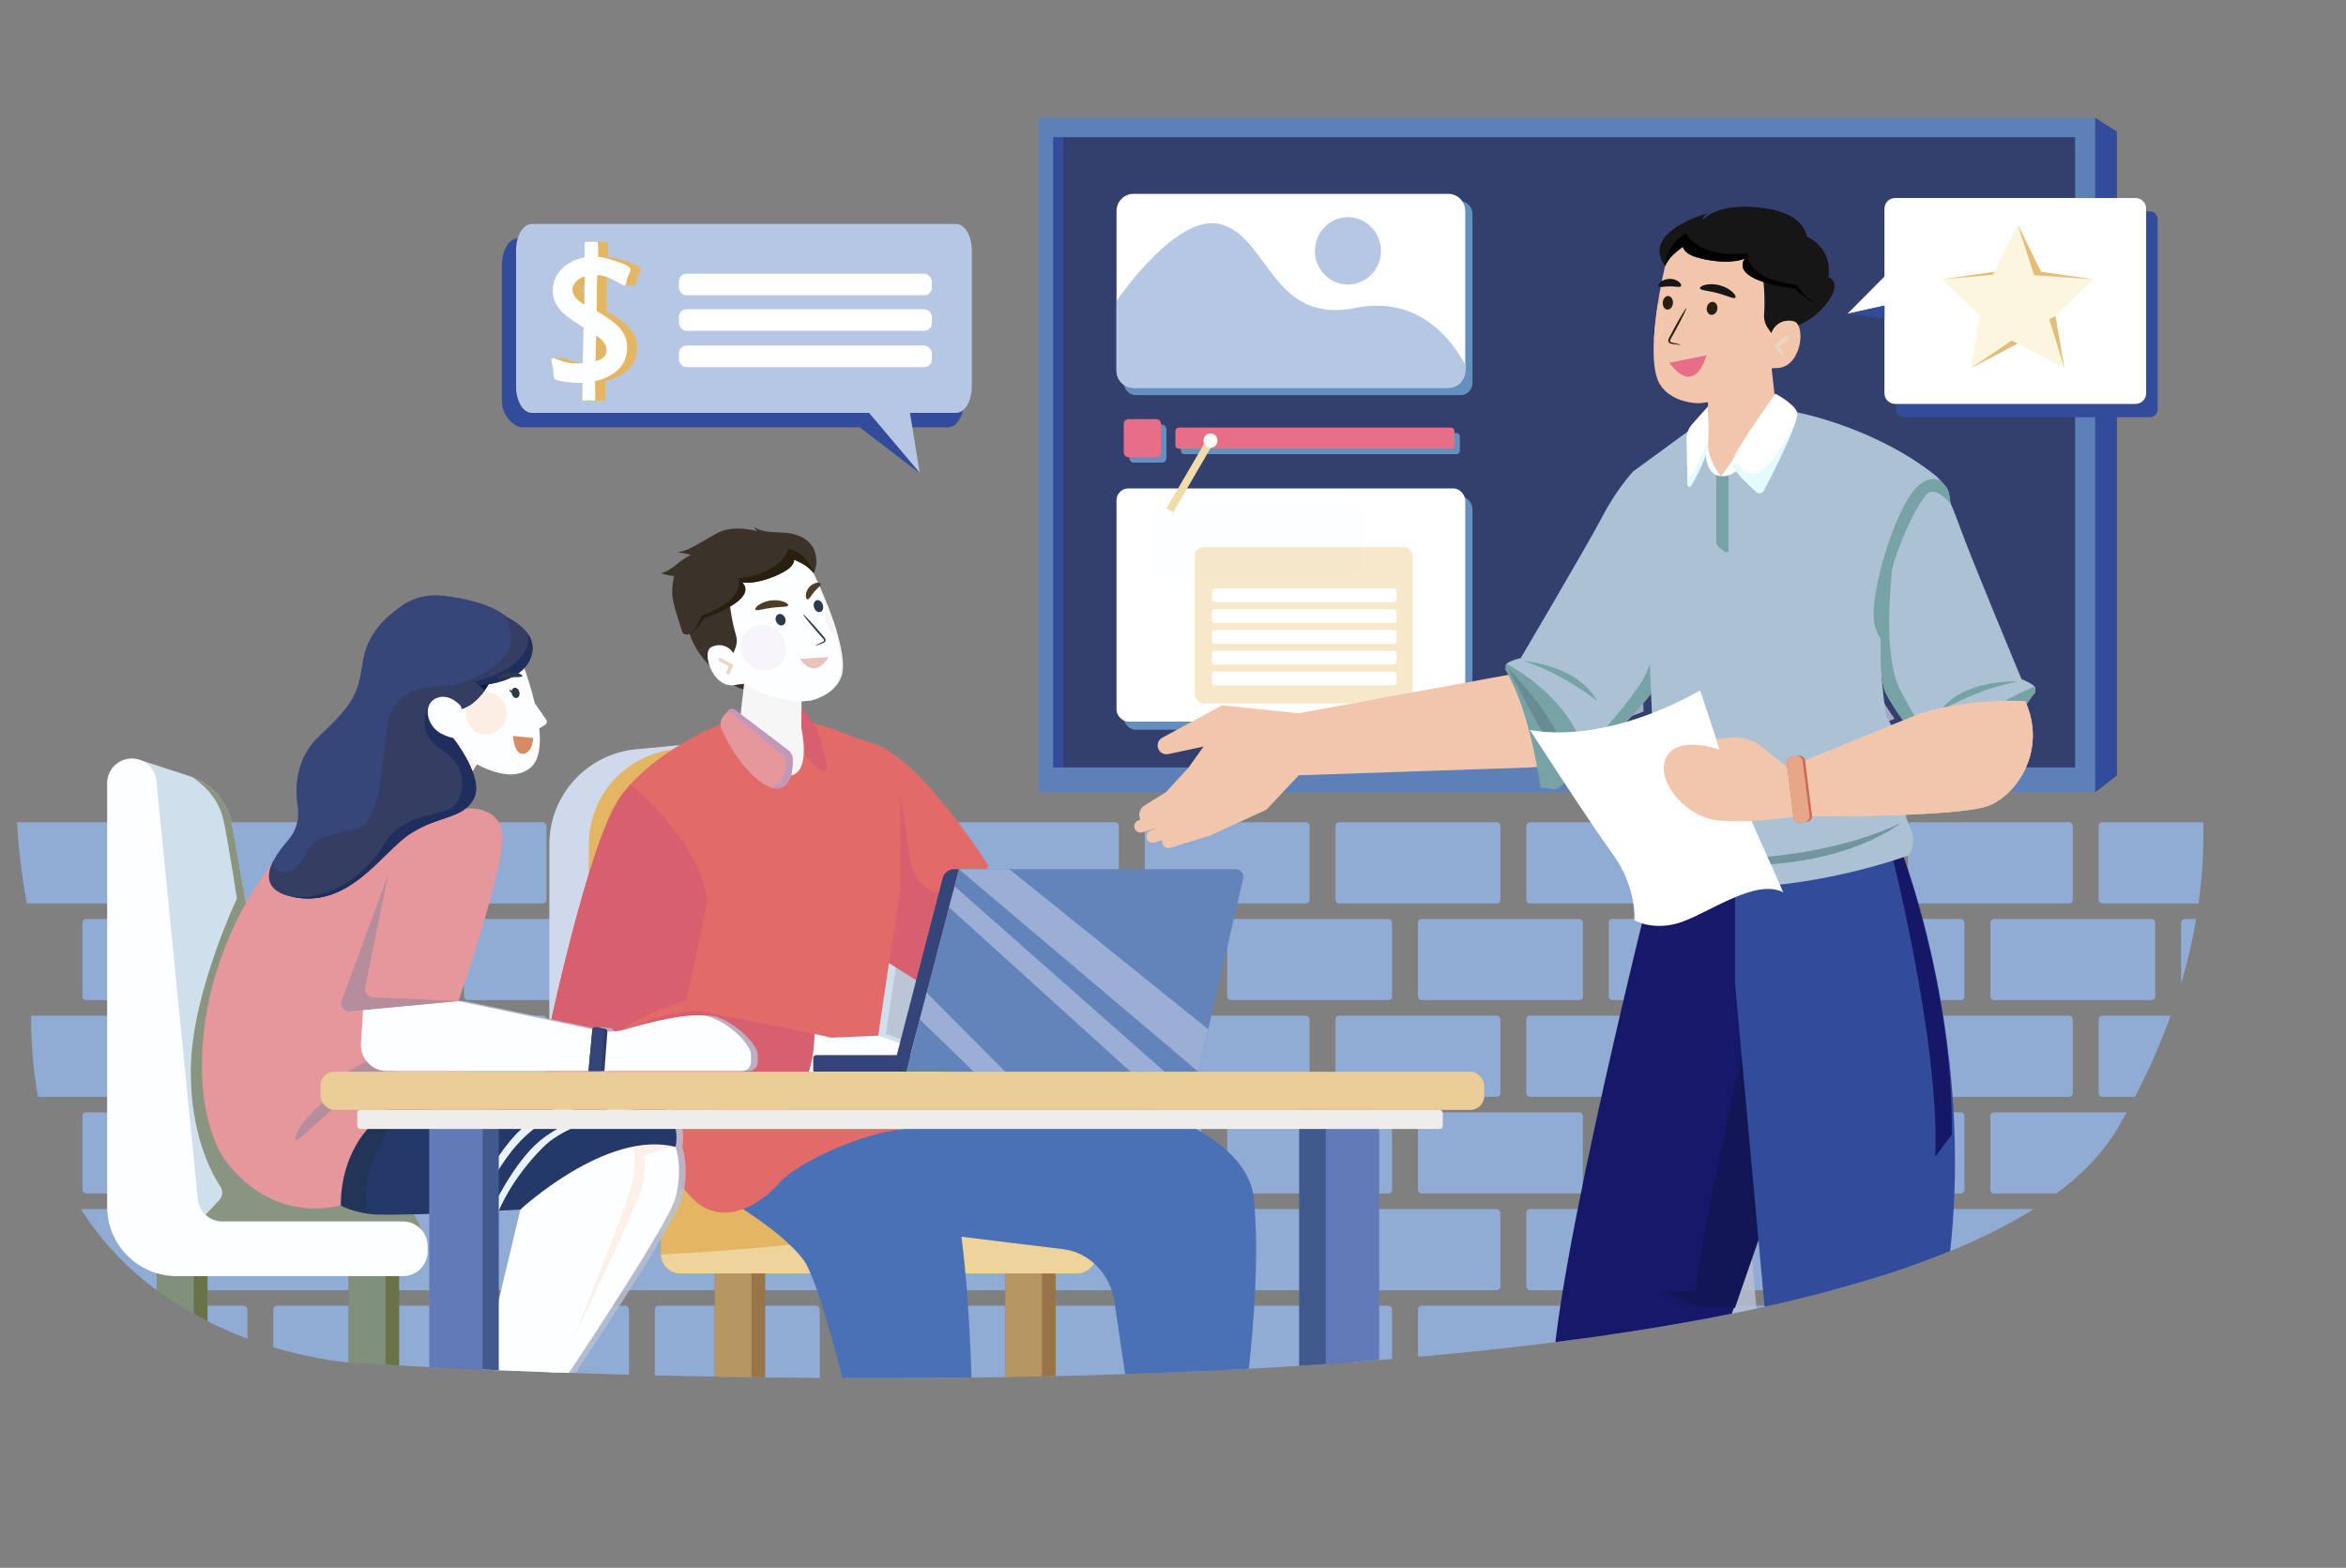 <?xml version="1.0" encoding="UTF-8"?><svg xmlns="http://www.w3.org/2000/svg" xmlns:xlink="http://www.w3.org/1999/xlink" viewBox="0 0 1991.59 1331.03"><rect x="0" y="0" width="1991.59" height="1331.03" fill="#808080" stroke="none"/><defs><style>.cls-1{opacity:.64;}.cls-1,.cls-2,.cls-3,.cls-4,.cls-5,.cls-6,.cls-7,.cls-8,.cls-9,.cls-10,.cls-11,.cls-12,.cls-13,.cls-14,.cls-15,.cls-16,.cls-17,.cls-18,.cls-19,.cls-20,.cls-21,.cls-22,.cls-23,.cls-24,.cls-25,.cls-26,.cls-27,.cls-28,.cls-29,.cls-30,.cls-31,.cls-32,.cls-33,.cls-34,.cls-35,.cls-36,.cls-37,.cls-38,.cls-39,.cls-40,.cls-41,.cls-42,.cls-43,.cls-44,.cls-45,.cls-46,.cls-47,.cls-48,.cls-49,.cls-50,.cls-51,.cls-52,.cls-53,.cls-54,.cls-55,.cls-56,.cls-57,.cls-58,.cls-59,.cls-60,.cls-61,.cls-62,.cls-63,.cls-64,.cls-65,.cls-66,.cls-67,.cls-68,.cls-69,.cls-70,.cls-71,.cls-72{stroke-width:0px;}.cls-1,.cls-73{fill:#f0dba9;}.cls-74{clip-path:url(#clippath);}.cls-2{fill:none;}.cls-73{stroke:#f0dba9;stroke-miterlimit:10;stroke-width:6.6px;}.cls-75{clip-path:url(#clippath-1);}.cls-76{isolation:isolate;}.cls-3{opacity:0;}.cls-3,.cls-53{fill:#fff;}.cls-77,.cls-72{mix-blend-mode:multiply;opacity:.83;}.cls-4{fill:#f7f5f9;}.cls-5{fill:#f2f4f7;}.cls-6{fill:#f6f6f7;}.cls-7{fill:#627bb8;}.cls-8{fill:#5e80b9;}.cls-9{fill:#77a2a6;}.cls-10{fill:#4e3d27;}.cls-11{fill:#4a71b5;}.cls-12{fill:#6383bb;}.cls-13{fill:#2d3c66;}.cls-14{fill:#2b3a4d;}.cls-15{fill:#291f11;}.cls-16{fill:#9bafd5;}.cls-17{fill:#899581;}.cls-18{fill:#3b322a;}.cls-19{fill:#343e62;}.cls-20{fill:#344579;}.cls-21{fill:#0d1b45;}.cls-22{fill:#364678;}.cls-23{fill:#42598e;}.cls-24{fill:#151767;}.cls-25{fill:#202e5d;}.cls-26{fill:#243968;}.cls-27{fill:#131655;}.cls-28{fill:#213559;}.cls-29{fill:#16196a;}.cls-30{fill:#161616;}.cls-31{fill:#d0d8eb;}.cls-32{fill:#d0dfec;}.cls-33{fill:#abc2d4;}.cls-34{fill:#e26b6a;}.cls-35{fill:#d85f6d;}.cls-36{fill:#d68b63;}.cls-37{fill:#ce6952;}.cls-38{fill:#c099b8;}.cls-39{fill:#b68d9c;}.cls-40,.cls-72{fill:#b8bfd2;}.cls-41{fill:#90acd4;}.cls-42{fill:#b69761;}.cls-43{fill:#b6c7e4;}.cls-44{fill:#324c9b;}.cls-45{fill:#33406e;}.cls-46{fill:#987448;}.cls-47{fill:#fdfdfb;}.cls-48{fill:#fdfeff;}.cls-49{fill:#6590be;}.cls-50{fill:#818f7d;}.cls-51{fill:#72959f;}.cls-52{fill:#f2c6ac;}.cls-54{fill:#eacd97;}.cls-55{fill:#e9c2b9;}.cls-56{fill:#e4b563;}.cls-57{fill:#e5979c;}.cls-58{fill:#e4bd79;}.cls-59{fill:#eed49b;}.cls-60{fill:#e4fbfe;}.cls-61{fill:#efedec;}.cls-62{fill:#ebd4c0;}.cls-63{fill:#e76e86;}.cls-64{fill:#fcf6df;}.cls-65{fill:#fbeee2;}.cls-66{fill:#fbf1ea;}.cls-67{fill:#e7a688;}.cls-68{fill:#e9f3fe;}.cls-69{fill:#6a7348;}.cls-70{fill:#698b93;}.cls-71{fill:#020202;}</style><clipPath id="clippath"><path class="cls-2" d="M1789.64,460.56C1778.3,136.63,1473.81-22.09,1140.17,5.44c-333.64,27.53-482.65,207.31-853.55,315.83C-84.27,429.79,30.72,800.68,30.72,800.68c-44.49,339.09,268.86,356.32,268.86,356.32,0,0,1329.72,89.08,1498.16-199.21,168.44-288.29-8.1-497.23-8.1-497.23Z"/></clipPath><clipPath id="clippath-1"><path class="cls-2" d="M1948.36,371.99C1937.03,48.06,1473.81-22.09,1140.17,5.44c-333.64,27.53-482.65,207.31-853.55,315.83C-84.27,429.79,30.72,800.68,30.72,800.68c-44.49,339.09,268.86,356.32,268.86,356.32,0,0,1329.72,89.08,1498.16-199.21,168.44-288.29,150.63-585.8,150.63-585.8Z"/></clipPath></defs><g class="cls-76"><g id="SCR"><g class="cls-74"><rect class="cls-41" x="0" y="698.09" width="140" height="68.9" rx="3.1" ry="3.1"/><rect class="cls-41" x="161.96" y="698.09" width="140" height="68.9" rx="3.1" ry="3.1"/><rect class="cls-41" x="323.93" y="698.09" width="140" height="68.9" rx="3.1" ry="3.1"/><rect class="cls-41" x="485.89" y="698.09" width="140" height="68.9" rx="3.1" ry="3.1"/><rect class="cls-41" x="647.85" y="698.09" width="140" height="68.9" rx="3.1" ry="3.1"/><rect class="cls-41" x="809.82" y="698.09" width="140" height="68.9" rx="3.1" ry="3.1"/><rect class="cls-41" x="971.78" y="698.09" width="140" height="68.9" rx="3.1" ry="3.1"/><rect class="cls-41" x="1133.74" y="698.09" width="140" height="68.9" rx="3.1" ry="3.1"/><rect class="cls-41" x="1295.71" y="698.09" width="140" height="68.9" rx="3.1" ry="3.1"/><rect class="cls-41" x="1457.67" y="698.09" width="140" height="68.9" rx="3.1" ry="3.1"/><rect class="cls-41" x="1619.63" y="698.09" width="140" height="68.9" rx="3.1" ry="3.1"/><rect class="cls-41" x="1781.59" y="698.09" width="140" height="68.9" rx="3.1" ry="3.1"/><rect class="cls-41" x="0" y="862.26" width="140" height="68.9" rx="3.1" ry="3.1"/><rect class="cls-41" x="161.96" y="862.26" width="140" height="68.9" rx="3.1" ry="3.1"/><rect class="cls-41" x="323.93" y="862.26" width="140" height="68.9" rx="3.1" ry="3.1"/><rect class="cls-41" x="485.89" y="862.26" width="140" height="68.9" rx="3.1" ry="3.1"/><rect class="cls-41" x="647.85" y="862.26" width="140" height="68.9" rx="3.1" ry="3.1"/><rect class="cls-41" x="809.82" y="862.26" width="140" height="68.9" rx="3.1" ry="3.1"/><rect class="cls-41" x="971.78" y="862.26" width="140" height="68.9" rx="3.1" ry="3.1"/><rect class="cls-41" x="1133.74" y="862.26" width="140" height="68.9" rx="3.1" ry="3.1"/><rect class="cls-41" x="1295.71" y="862.26" width="140" height="68.9" rx="3.1" ry="3.1"/><rect class="cls-41" x="1457.67" y="862.26" width="140" height="68.9" rx="3.1" ry="3.1"/><rect class="cls-41" x="1619.63" y="862.26" width="140" height="68.9" rx="3.1" ry="3.1"/><rect class="cls-41" x="1781.59" y="862.26" width="140" height="68.9" rx="3.1" ry="3.1"/><rect class="cls-41" x="0" y="1026.43" width="140" height="68.9" rx="3.1" ry="3.1"/><rect class="cls-41" x="161.96" y="1026.43" width="140" height="68.9" rx="3.1" ry="3.1"/><rect class="cls-41" x="323.93" y="1026.43" width="140" height="68.9" rx="3.1" ry="3.1"/><rect class="cls-41" x="485.89" y="1026.43" width="140" height="68.9" rx="3.1" ry="3.1"/><rect class="cls-41" x="647.85" y="1026.43" width="140" height="68.9" rx="3.1" ry="3.1"/><rect class="cls-41" x="809.82" y="1026.43" width="140" height="68.9" rx="3.1" ry="3.1"/><rect class="cls-41" x="971.78" y="1026.43" width="140" height="68.9" rx="3.1" ry="3.1"/><rect class="cls-41" x="1133.74" y="1026.43" width="140" height="68.9" rx="3.1" ry="3.1"/><rect class="cls-41" x="1295.71" y="1026.43" width="140" height="68.9" rx="3.1" ry="3.1"/><rect class="cls-41" x="1457.67" y="1026.43" width="140" height="68.9" rx="3.1" ry="3.1"/><rect class="cls-41" x="1619.63" y="1026.43" width="140" height="68.9" rx="3.1" ry="3.1"/><rect class="cls-41" x="1781.59" y="1026.43" width="140" height="68.9" rx="3.1" ry="3.1"/><rect class="cls-41" x="0" y="1190.59" width="140" height="68.9" rx="3.1" ry="3.1"/><rect class="cls-41" x="161.96" y="1190.59" width="140" height="68.9" rx="3.1" ry="3.1"/><rect class="cls-41" x="323.93" y="1190.59" width="140" height="68.9" rx="3.1" ry="3.1"/><rect class="cls-41" x="485.89" y="1190.59" width="140" height="68.9" rx="3.1" ry="3.1"/><rect class="cls-41" x="647.85" y="1190.59" width="140" height="68.9" rx="3.1" ry="3.1"/><rect class="cls-41" x="809.82" y="1190.59" width="140" height="68.9" rx="3.1" ry="3.1"/><rect class="cls-41" x="971.78" y="1190.59" width="140" height="68.9" rx="3.1" ry="3.1"/><rect class="cls-41" x="1133.74" y="1190.59" width="140" height="68.9" rx="3.1" ry="3.1"/><rect class="cls-41" x="1295.71" y="1190.59" width="140" height="68.9" rx="3.1" ry="3.1"/><rect class="cls-41" x="1457.67" y="1190.59" width="140" height="68.9" rx="3.1" ry="3.1"/><rect class="cls-41" x="1619.63" y="1190.59" width="140" height="68.9" rx="3.1" ry="3.1"/><rect class="cls-41" x="1781.59" y="1190.59" width="140" height="68.9" rx="3.1" ry="3.1"/><rect class="cls-41" x="70" y="780.18" width="140" height="68.9" rx="3.1" ry="3.1"/><rect class="cls-41" x="231.96" y="780.18" width="140" height="68.9" rx="3.1" ry="3.1"/><rect class="cls-41" x="393.92" y="780.18" width="140" height="68.9" rx="3.1" ry="3.1"/><rect class="cls-41" x="555.89" y="780.18" width="140" height="68.9" rx="3.1" ry="3.1"/><rect class="cls-41" x="717.85" y="780.18" width="140" height="68.9" rx="3.1" ry="3.1"/><rect class="cls-41" x="879.81" y="780.18" width="140" height="68.9" rx="3.1" ry="3.1"/><rect class="cls-41" x="1041.78" y="780.18" width="140" height="68.9" rx="3.1" ry="3.1"/><rect class="cls-41" x="1203.74" y="780.18" width="140" height="68.9" rx="3.1" ry="3.1"/><rect class="cls-41" x="1365.7" y="780.18" width="140" height="68.9" rx="3.1" ry="3.1"/><rect class="cls-41" x="1527.67" y="780.18" width="140" height="68.9" rx="3.1" ry="3.1"/><rect class="cls-41" x="1689.63" y="780.18" width="140" height="68.9" rx="3.1" ry="3.1"/><rect class="cls-41" x="1851.59" y="780.18" width="140" height="68.9" rx="3.1" ry="3.1"/><rect class="cls-41" x="70" y="944.34" width="140" height="68.9" rx="3.1" ry="3.1"/><rect class="cls-41" x="231.96" y="944.34" width="140" height="68.9" rx="3.1" ry="3.1"/><rect class="cls-41" x="393.92" y="944.34" width="140" height="68.9" rx="3.1" ry="3.1"/><rect class="cls-41" x="555.89" y="944.34" width="140" height="68.9" rx="3.1" ry="3.1"/><rect class="cls-41" x="717.85" y="944.34" width="140" height="68.9" rx="3.1" ry="3.1"/><rect class="cls-41" x="879.81" y="944.34" width="140" height="68.9" rx="3.1" ry="3.1"/><rect class="cls-41" x="1041.78" y="944.34" width="140" height="68.9" rx="3.1" ry="3.1"/><rect class="cls-41" x="1203.74" y="944.34" width="140" height="68.9" rx="3.1" ry="3.1"/><rect class="cls-41" x="1365.7" y="944.34" width="140" height="68.9" rx="3.1" ry="3.1"/><rect class="cls-41" x="1527.67" y="944.34" width="140" height="68.9" rx="3.1" ry="3.1"/><rect class="cls-41" x="1689.63" y="944.34" width="140" height="68.9" rx="3.1" ry="3.1"/><rect class="cls-41" x="1851.59" y="944.34" width="140" height="68.9" rx="3.1" ry="3.1"/><rect class="cls-41" x="70" y="1108.51" width="140" height="68.9" rx="3.1" ry="3.1"/><rect class="cls-41" x="231.96" y="1108.51" width="140" height="68.9" rx="3.1" ry="3.1"/><rect class="cls-41" x="393.92" y="1108.51" width="140" height="68.9" rx="3.1" ry="3.1"/><rect class="cls-41" x="555.89" y="1108.51" width="140" height="68.9" rx="3.1" ry="3.1"/><rect class="cls-41" x="717.85" y="1108.51" width="140" height="68.9" rx="3.1" ry="3.1"/><rect class="cls-41" x="879.81" y="1108.51" width="140" height="68.9" rx="3.1" ry="3.1"/><rect class="cls-41" x="1041.78" y="1108.51" width="140" height="68.9" rx="3.1" ry="3.1"/><rect class="cls-41" x="1203.74" y="1108.51" width="140" height="68.9" rx="3.1" ry="3.1"/><rect class="cls-41" x="1365.7" y="1108.51" width="140" height="68.9" rx="3.1" ry="3.1"/><rect class="cls-41" x="1527.67" y="1108.51" width="140" height="68.9" rx="3.1" ry="3.1"/><rect class="cls-41" x="1689.63" y="1108.51" width="140" height="68.9" rx="3.1" ry="3.1"/><rect class="cls-41" x="1851.59" y="1108.51" width="140" height="68.9" rx="3.1" ry="3.1"/><rect class="cls-69" x="133.36" y="1074.74" width="42.77" height="198.8"/><rect class="cls-50" x="133.36" y="1074.74" width="31.19" height="198.8"/><rect class="cls-69" x="296.08" y="1074.74" width="42.77" height="198.8"/><rect class="cls-50" x="296.08" y="1074.74" width="31.19" height="198.8"/><path class="cls-32" d="M358.94,1045.46h-198.88l-39.78-399.79,40.2,13.07c.91.29,1.79.61,2.68.95,17.65,6.76,30.56,22.32,33.9,41.06l9.12,51.32,1.06,6,38.87,218.82c2.07,11.64,12.18,20.12,24.01,20.12h28.88c22.64,0,43.24,13.07,52.91,33.53l7.04,14.93Z"/><path class="cls-17" d="M358.94,1045.46h-175.11l-9.37-14.14,11.65-12.44c2.95-3.15,3.36-7.9.99-11.51-8.16-12.42-25.14-44.61-25.14-97.52,0-69.65,44.22-157.78,44.22-157.78l39.93,224.82c2.07,11.64,12.18,20.12,24.01,20.12h28.88c22.64,0,43.24,13.07,52.91,33.53l7.04,14.93Z"/><path class="cls-48" d="M111.92,643.93h0c10.78,0,19.8,8.17,20.86,18.9l35.13,355.23c1.06,10.73,10.08,18.9,20.86,18.9h153.33c11.58,0,20.96,9.38,20.96,20.96v4.51c0,11.58-9.38,20.96-20.96,20.96h-192.06c-32.63,0-59.08-26.45-59.08-59.08v-359.42c0-11.58,9.38-20.96,20.96-20.96Z"/><path class="cls-17" d="M207.24,758.07l-6.13,4.73s-7.19-47.22-11.31-66.21c-4.6-21.19-19.78-32-26.64-36.91,17.65,6.76,30.56,22.32,33.9,41.06l9.12,51.32,1.06,6Z"/><path class="cls-32" d="M777.18,720.35l-39.46,3.77c-41.7,3.98-73.53,39.01-73.53,80.9v180.95h113v-265.62Z"/><path class="cls-72" d="M793.24,841.4l-5.91,22.69h0l-6.24,23.93h-.03s13.3-50.98,13.3-50.98h.02s-1.13,4.36-1.13,4.36h0ZM761.22,816.11l23.1,14.6-13.89,53.58-18.37-6.45,9.15-61.72ZM711.56,880.32c-.08-.32-.2-.62-.35-.9l.5.12-.14.78ZM806.69,908.47h11.93c-2.38.74-6.76,2.3-12.37,5.15l.44-5.15Z"/><rect class="cls-46" x="606.81" y="1074.74" width="42.77" height="198.8"/><rect class="cls-42" x="606.81" y="1074.74" width="31.19" height="198.8"/><rect class="cls-46" x="853.38" y="1074.74" width="42.77" height="198.8"/><rect class="cls-42" x="853.38" y="1074.74" width="31.19" height="198.8"/><path class="cls-56" d="M930.71,1026.38v38.15c0,9.11-7.45,16.56-16.56,16.56h-336.52c-8.94,0-16.28-7.19-16.54-16.06-.01-.17-.01-.33-.01-.5v-38.15c0-9.11,7.45-16.56,16.56-16.56h336.52c9.11,0,16.56,7.45,16.56,16.56Z"/><path class="cls-59" d="M930.71,1026.38v38.15c0,9.11-7.45,16.56-16.56,16.56h-336.52c-8.94,0-16.28-7.19-16.54-16.06,184.68-9.41,289.61-35.55,344.3-55.2h8.76c9.11,0,16.56,7.45,16.56,16.56Z"/><path class="cls-31" d="M579.33,632.35l-39.46,3.77c-41.7,3.98-73.53,39.01-73.53,80.9v180.95h113v-265.62Z"/><path class="cls-56" d="M612.83,632.35l-39.46,3.77c-41.7,3.98-73.53,39.01-73.53,80.9v180.95h113v-265.62Z"/><path class="cls-11" d="M814.1,909.28s241.86,16.28,250.5,109.33c8.64,93.05-17.28,234.95-17.28,234.95h-79.42l-21.75-148.09c-3.5-23.83-21.33-42.22-43.59-44.94l-114.38-14s-56.15-60.48-30.23-95.38c25.91-34.89,56.15-41.87,56.15-41.87Z"/><path class="cls-11" d="M780.82,949.08s26.32,23.75,36.28,107.98c9.96,84.22,8.93,196.52,8.93,196.52h-90.45s-35.88-159.8-53.18-183.56c-17.3-23.75-61.46-49.67-61.46-49.67,0,0,44.54-161.96,159.88-71.26Z"/><polygon class="cls-48" points="705.19 880.92 745.56 879.21 801.14 898.73 799.7 915.47 698.83 915.47 705.19 880.92"/><path class="cls-53" d="M691.37,877.68l10.19,1.03c2.06.21,3.63,1.93,3.63,4,0,8.05-.91,27.4-9.33,37.08h-13.46l8.97-42.11Z"/><path class="cls-34" d="M838.93,734.62l-12.89,30.55h-.01l-32.45,76.88-38.87-24.56-9.15,61.72-40.37,1.72-13.82-3.24c-.7,29.15-8.97,42.11-8.97,42.11h-205.19c-15.66-15.66-10.8-46.78-10.8-46.78,0,0,32.39-152.25,57.95-192.92,3.08-4.9,6.69-9.58,10.66-14,28.9-32.3,76.74-51.5,76.74-51.5,78.39-11.51,87.87,3.96,128.9,16.4,41.03,12.44,98.26,103.64,98.26,103.64Z"/><path class="cls-35" d="M679.25,599.1l13.58,18s13.1,36.35,7.79,37.79c-5.3,1.44-18.75-16.2-18.75-16.2,0,0-13.19-40.67-2.62-39.59Z"/><path class="cls-18" d="M617.29,542.63l15.15,37.47,9.49,5.93s-2.14.91-11.4-.95c-9.26-1.87-42.77-25.05-47.21-55.54-4.44-30.49,19.23-19.45,19.23-19.45l14.74,32.54Z"/><path class="cls-6" d="M680.5,591.11l-.25,26.7s8.94,38.72-9.69,40.58c-19.75,1.98-42.45-46.4-42.45-46.4l4.57-40.17,11.65-23.32,36.16,42.6Z"/><path class="cls-5" d="M686.98,594.99c.9-.1,1.79-.27,2.67-.52,7.03-1.97,13.15-5.29,17.67-9.62,3.25-3.09,5.69-6.72,7.05-10.76,2.61-7.74.86-20.04-2.63-32.96-1.14-4.24-2.47-8.54-3.89-12.78-1.62-4.79-3.34-9.49-5.05-13.9-1.84-4.72-3.66-9.12-5.31-12.96-.67-1.57-1.32-3.04-1.92-4.41-2.78-6.27-4.7-10.21-4.7-10.21-9.94-13.09-20.38-22.15-36.42-20.02-.46.06-.92.13-1.39.21-1.15.2-2.33.45-3.54.76-2.34,1.83-4.78,6.22-5.48,16.37-.89,13.13-1.01,34.26-6.77,49.02-1.92,4.92-4.47,9.14-7.88,12.11-2.77,2.42-6.11,4.01-10.14,4.51-.78.11-1.53.22-2.22.37.14.78.23,1.23.23,1.23-.51-.35-1.06-.64-1.61-.89-7.32-3.23-18.06,1.96-8.92,17.48,2.97,5.02,6.47,8.13,9.91,10.01h0c5.21,2.85,10.28,2.91,13.19,2.61.35-.04.66-.08.94-.12.99-.15,1.56-.31,1.56-.31l.13.11-.03-.24s24.71,18.09,54.55,14.89h0Z"/><path class="cls-48" d="M605.1,568.28c2.96,5.03,6.46,8.13,9.9,10.01,0,0,0,0,.01.01,6.4,3.5,12.6,2.78,14.82,2.36.55-.11.86-.19.86-.19.03.02.05.05.08.07.64.56-.08.03,0,.07l1.69-.27-.03-.24s20.11,14.72,45.96,15.26c7.77.16,15.47-1.89,22-6.1,5.93-3.82,10.33-8.93,12.34-14.92,2.61-7.75.86-20.04-2.64-32.97-.17-.64-.35-1.27-.53-1.91-2.18-7.75-4.93-15.67-7.71-22.92-.06-.16-.12-.32-.18-.48-.17-.45-.35-.91-.52-1.35-.54-1.39-1.08-2.75-1.61-4.08-1.2-2.99-2.38-5.82-3.49-8.39-.75-1.74-1.46-3.38-2.12-4.87-2.79-6.29-4.72-10.24-4.72-10.24-9.88-13.01-20.28-22.05-36.16-20.04-.08,0-.16.02-.25.03h0c-1.59.21-3.23.53-4.92.97,0,0-32.91-2.73-49.36,23.72-11.83,19,1.39,45.03,9.77,58.18-5.7.8-10.07,6.64-3.19,18.31Z"/><path class="cls-4" d="M704.29,534.24c1.45,2.22,3.25,4.07,5.26,5.51-2.17-7.75-4.92-15.69-7.7-22.97-1.84,5.54-1.14,12,2.43,17.45Z"/><path class="cls-4" d="M704.05,533.75c1.96,2.99,4.54,5.31,7.44,6.89-.15-.54-.29-1.08-.44-1.62-2.17-7.75-4.92-15.69-7.7-22.97-.27-.7-.54-1.39-.8-2.08-2.93,5.98-2.6,13.55,1.49,19.78Z"/><ellipse class="cls-4" cx="648.17" cy="549.85" rx="18.72" ry="19.88" transform="translate(-195.36 445.41) rotate(-33.25)"/><path class="cls-14" d="M698.49,513.27c.91,2.73,0,5.52-2.04,6.24-2.03.72-4.42-.9-5.33-3.63-.91-2.73,0-5.52,2.04-6.24,2.04-.72,4.42.9,5.33,3.63Z"/><path class="cls-14" d="M666.33,524.28c1.19,2.5.52,5.34-1.5,6.36-2.02,1.01-4.62-.19-5.81-2.7-1.19-2.5-.52-5.35,1.5-6.36,2.02-1.01,4.63.2,5.82,2.7Z"/><path class="cls-10" d="M669.15,513.96c-.58,1.68-6.72,1-13.91,1.99-7.21.85-12.98,3.06-13.96,1.58-.44-.71.55-2.3,2.87-3.96,2.3-1.65,5.99-3.25,10.3-3.81,4.32-.55,8.29.07,10.93,1.09,2.66,1.02,4.02,2.31,3.77,3.1Z"/><path class="cls-10" d="M696.81,495.6c.45,1.52-2.82,3.45-5.52,6.75-2.84,3.19-4.23,6.7-5.81,6.51-.74-.13-1.4-1.38-1.38-3.38.01-1.98.85-4.64,2.76-6.87,1.91-2.23,4.41-3.48,6.37-3.81,1.98-.35,3.34.1,3.58.81Z"/><path class="cls-55" d="M703.39,557.79l-24.14,1.57s11.35,19.17,24.14-1.57Z"/><path class="cls-14" d="M692.41,548.08c-.08-.18,2.03-1.28,5.49-2.92.88-.4,1.69-.85,1.66-1.47.02-.67-.66-1.43-1.42-2.24-1.52-1.71-3.11-3.5-4.77-5.38-6.7-7.69-11.84-14.14-11.49-14.41.36-.27,6.08,5.75,12.78,13.44,1.63,1.9,3.19,3.72,4.67,5.46.66.82,1.6,1.69,1.54,3.08-.04.7-.56,1.38-1.1,1.72-.53.36-1.04.54-1.49.72-3.57,1.41-5.81,2.19-5.88,2.01Z"/><path class="cls-18" d="M619.16,509.6s1.54,16.23,5.65,29.78c1.06,3.49.9,7.23-.45,10.62l-1.75,4.4s-11.55-12.67-22.05-35.62c0,0,4.36-14.62,18.61-9.18Z"/><path class="cls-18" d="M596.4,506.76l18.27,15.88,6.28,28.68s-12.64-3.56-16.98,2.59c-4.34,6.16-15.45-32.99-15.45-32.99l7.88-14.16Z"/><path class="cls-18" d="M690.83,486.47s7.68-17.31-6.35-28.03c-14.03-10.72-33.49-2.74-44.87-11.43l3.22,3.88s-20.22-5.78-33.97,1.67c-13.74,7.45-26.37,16.58-34.08,15.9,0,0,7.87,1.85,11.72,2.5,0,0-5.97,3.04-12.92,8.82-6.95,5.78-12.5,6.87-12.5,6.87,0,0,7.91,2.65,11.23,2.24,0,0-2.64,9.93-1.22,19.23,1.42,9.3,8.36,28.68,8.36,28.68l5.8-13.54,77.96-58.12,14.4.67,13.22,20.65Z"/><path class="cls-18" d="M581.23,538.38c1.23.49,2.52.4,3.81-.09,6.03-2.25,12.16-12.97,12.16-12.97,50.64-18.81,32.41-31.04,32.41-31.04,0,0,9.94,2.73,29.34-5.61,9.66-4.16,12.73-10.74,13.38-16.3.25-2.18.14-4.19-.1-5.85-.37-2.61-1.05-4.31-1.05-4.31l5.04,6.22,14.6,18.03c12.91-29.75-40.87-32.26-41.58-32.3,5.34.99,5.43,4.29,5.43,4.29,0,0-12.52-10.89-45.22.51-24.6,8.57-29.84,20.54-29.65,29.47.15,7.11,3.74,12.28,3.74,12.28,0,0-4.18,4.51-5.77,12.71-1.59,8.19,7.39,7.8,7.39,7.8,0,0-2.23,2.95-4.02,6.44-2.17,4.21-3.7,9.2.09,10.71Z"/><path class="cls-18" d="M661.35,464.3l6.51,5.5,1.22,1.03s1.25.52,3.26,1.55c4.35,2.25,12.22,6.94,18.49,14.09l-3.31-7.09-6.07-12.99-11.73-6.89-8.35,4.79Z"/><path class="cls-18" d="M586.35,482.6c-.81.47-12.66,8.72-13.68,21.03-1.02,12.3,10.09,26.27,10.09,26.27l16.94-19.91-13.35-27.39Z"/><path class="cls-15" d="M585.05,538.3c6.03-2.25,12.16-12.97,12.16-12.97,50.64-18.81,32.41-31.04,32.41-31.04,0,0,9.94,2.73,29.34-5.61,9.66-4.16,14.76-7.77,15.4-13.34,4.35,2.25,10.2,3.97,16.47,11.12,0,0-.86-3.15-3.31-7.09-2.24-3.59-5.82-7.83-11.29-10.94-1.23-.7-2.56-1.34-3.99-1.91-.86-.34-1.76-.65-2.69-.93,0,0-.33,1.68-1.69,4.19-3.42,6.32-13.38,17.91-41.1,21.18,0,0,7.62,17.93-31.19,31.59,0,0-2.86,10.28-10.23,15.46-.14.1-.24.19-.3.26Z"/><path class="cls-48" d="M619.47,551.03s-6.14-6.15-15.48-1.76c-9.34,4.4,2.05,38.25,22.23,31.76l-6.75-30Z"/><path class="cls-62" d="M618.62,572.44c.3-.13.56-.37.71-.71l3.17-7.28-10.56-5.64c-.7-.38-1.53-.1-1.85.63-.32.72,0,1.62.7,1.99l8.01,4.28-2.03,4.66c-.32.73,0,1.62.7,1.99.38.2.79.21,1.14.07Z"/><path class="cls-57" d="M661.35,669.2c-2.25.4-4.77.07-7.44-.9h-.01c-13.41-4.83-30.96-25.44-41.21-49.09-1.75-4.04-.98-8.73,1.99-11.99l3.59-3.92c1.52-1.66,4.06-1.88,5.84-.52l45.18,34.29c2.25,1.71,3.6,4.34,3.67,7.16.21,7.82-.8,23.04-11.6,24.96Z"/><path class="cls-38" d="M661.35,669.2c-2.25.4-4.77.07-7.44-.9,11.13-2.43,13.1-13.5,13.25-20.17.07-3.08-1.31-6-3.7-7.95l-45.2-36.89c1.52-1.66,4.06-1.88,5.84-.52l45.18,34.29c2.25,1.71,3.6,4.34,3.67,7.16.21,7.82-.8,23.04-11.6,24.96Z"/><path class="cls-35" d="M691.37,877.68c-.7,29.15-8.97,42.11-8.97,42.11h-205.19c-15.66-15.66-10.8-46.78-10.8-46.78,0,0,32.39-152.25,57.95-192.92,3.08-4.9,6.69-9.58,10.66-14,0,0,58.22,44.87,65.54,99.09l-17.8,84.17s-29.95,6.75-59.09,28.33c1.19-.61,40.37-20.49,70.14-19.43l97.56,19.44Z"/><path class="cls-35" d="M826.03,765.17l-32.45,76.88-38.87-24.56,9.71-62.82v-79.98l8.41,56.6c2.09,14.05,12.7,25.33,26.6,28.26l26.6,5.62Z"/><path class="cls-34" d="M545.77,956.5s31.85,58.85,52.91,69.1c21.06,10.26,44.81-1.08,62.63-21.06,17.82-19.98,76.12-43.73,103.12-45.35,26.99-1.62-144.69-38.33-218.65-2.7Z"/><path class="cls-20" d="M691.42,909.85h89.4s0-14.1,0-14.1h-88.07c-1.34,0-2.42,1.08-2.42,2.42v10.6c0,.6.49,1.09,1.09,1.09Z"/><path class="cls-20" d="M814.06,737.9h-4.04c-4.6,0-8.61,3.11-9.76,7.56l-39.7,153.15h11.58s41.92-160.7,41.92-160.7Z"/><path class="cls-12" d="M1048.94,737.9h-234.87s-44.81,171.95-44.81,171.95h248.04s38.03-163.91,38.03-163.91c.95-4.11-2.17-8.04-6.38-8.04Z"/><polygon class="cls-16" points="856.84 737.9 1025.66 873.78 1017.29 909.85 814.06 737.9 856.84 737.9"/><polygon class="cls-16" points="810.59 752.66 805.7 770.31 959.76 909.85 988.67 909.85 810.59 752.66"/><polygon class="cls-16" points="853.38 909.85 826.69 909.85 780.82 865.47 786.73 842.78 853.38 909.85"/><g class="cls-77"><ellipse class="cls-40" cx="418.6" cy="605.66" rx="17.93" ry="17.19" transform="translate(-314.18 676.95) rotate(-60.91)"/><path class="cls-40" d="M384.77,606.54c1.08-2.19,3.33-3.64,7.34-3.83,18.63-.84,30.06-24.82,30.06-24.82l-5.55.84-14.58,3.72s-6.34,14.01-17.52,18.82c-5.04,2.17-3.25,3.95.24,5.27Z"/><path class="cls-40" d="M458.42,626.54l-17.2-1.78s.88,16.26,8.8,15.26c7.92-1,8.4-13.48,8.4-13.48Z"/><path class="cls-40" d="M579.17,973.71s6.66,17.64,0,43.01c-6.66,25.37-112.17,181.21-112.17,181.21l34.25-225.48,66.4-15.12,11.52,16.38Z"/><path class="cls-40" d="M579.17,973.71s-15.84,2.52-27.17,7.92c0,0,2.7,4.32,0,21.6-2.7,17.28-59.3,132.09-59.3,132.09l12.33-168.63,64.79-6.1,9.36,13.14Z"/><path class="cls-40" d="M537.42,970.3s11.34,1.07,5.4,31.85c-5.94,30.77-102.04,258.6-102.04,258.6h-49.13l55.79-233.86s44.63-77.64,89.98-56.59Z"/><path class="cls-40" d="M579.18,973.71c-58.31-15.12-131.73,53.17-131.73,53.17,0,0-7.23.43-18.29,1.02h-.03c-32.11,1.72-96.43,4.82-109.81,2.68-.48-.08-.95-.15-1.41-.23-16.91-2.88-22.89-7.15-22.89-7.15l-16.74-27.9,41.03-86.02s42.03,2.58,91.49,6.68h.01c58.22,4.81,126.75,11.73,149.14,18.94,2.91.92,5.04,1.88,6.26,2.81,18.71,14.4,12.96,36,12.96,36Z"/><path class="cls-40" d="M317.9,1030.35c-16.91-2.88-22.89-7.15-22.89-7.15l-16.74-27.9,41.03-86.02s42.03,2.58,91.49,6.68c-113.66,33.68-92.89,114.39-92.89,114.39Z"/><path class="cls-40" d="M319.31,956.8s17.63-32.29,80.98-41.75c0,0-3.6-5.4-12.96-9.72-9.36-4.32-58.31-12.96-58.31-12.96l-19.8-9.72,10.08,74.14Z"/><path class="cls-40" d="M319.31,899.57s-45.73,24.11-23.94,17.64c21.78-6.48-30.4,23.39-38.32,46.43-7.92,23.03,41.75-48.23,97.72-57.59l-35.45-6.48Z"/><path class="cls-40" d="M394.89,849.9l118.63,24.93c7.68,1.61,15.63,1.29,23.15-.94,19.17-5.69,57.79-15.85,72.55-10.26,19.98,7.56,34.01,24.93,34.01,31.65v6.45c0,4.17-3.38,7.56-7.56,7.56h-301.48c-12.75,0-22.86-10.76-22.07-23.48l1.78-28.62,80.98-7.28Z"/><path class="cls-40" d="M394.89,849.9l-92.09,8.72c-4.91.47-8.67-4.3-7.06-8.97l39.5-107.28-19.59,95.45c-.91,4.44,2.37,8.65,6.9,8.85l72.35,3.22Z"/><path class="cls-40" d="M307.02,683.62l26.57-28.79c1.8-1.95,4.61-2.57,7.07-1.57l50.64,20.67c3.34,1.36,4.87,5.22,3.38,8.5l-3.97,8.75-83.69-7.56Z"/><polygon class="cls-40" points="392.89 686.39 311.58 678.68 319.82 669.75 394.06 683.82 392.89 686.39"/><path class="cls-40" d="M566.22,937.72s-71.74,8.64-99.23,36c-27.47,27.35-37.84,54.19-37.84,54.19h-6.55s18.73-40.88,41.76-59.71c24.8-20.27,63.8-29.64,95.6-33.29,2.91.92,5.04,1.88,6.26,2.81Z"/><path class="cls-40" d="M403.55,1029.2h7.54s21.24-59.45,59.75-78.17c38.51-18.72,67.96-20.88,67.96-20.88l-14.23-2.26s-43.29,6.22-71,26.38c-27.71,20.16-50.01,74.93-50.01,74.93Z"/><path class="cls-40" d="M397,599.52s-9.53-11.65-20.97-6.77c-11.44,4.88-8.81,23.31,4.42,30.15,13.23,6.84,22.48,3.4,22.48,3.4l-5.93-26.78Z"/><path class="cls-40" d="M521.31,876.06l-2.51,33.22h-13.51l3.24-34.93c.1-.99.72-1.81,1.56-2.18.47-.21.99-.29,1.53-.19l7.49,1.27c1.34.24,2.29,1.45,2.19,2.81Z"/><path class="cls-40" d="M518.61,876.06l-2.51,33.22h-10.8l3.24-34.93c.1-.99.72-1.81,1.56-2.18l6.32,1.08c1.35.24,2.3,1.45,2.19,2.81Z"/><path class="cls-40" d="M446.53,587.3c.65,2.38-.24,4.72-1.98,5.23-1.74.51-3.67-1-4.32-3.38-.65-2.38.24-4.72,1.97-5.23,1.74-.51,3.68,1,4.33,3.38Z"/><path class="cls-40" d="M440.71,586.22s-1.54.24-2.69-1.07c0,0,.18,2.59,2.34,2.9,2.16.31.36-1.83.36-1.83Z"/><path class="cls-40" d="M423.04,578.62l-.86-.72.5,1.36c.13-.22.25-.43.37-.64Z"/></g><path class="cls-48" d="M306.39,690.82l65.08,10.27,33.31-52.19c14.37,7.46,34.03,13.82,46.48,1.97,6.68-6.37,7.95-18.62,6.53-32.49l4.78-2.87c1.64-.99,2.12-3.17,1-4.74l-9.55-13.68c-5.89-24.71-15.73-47.88-15.73-47.88l-72.03,7.29-8.07,56.52,7.73,6.63-59.52,71.18Z"/><path class="cls-66" d="M404.78,648.9s-16.67-10.97-34.84-26.23l27.3,38.06,7.54-11.82Z"/><ellipse class="cls-65" cx="412.9" cy="605.66" rx="17.93" ry="17.19" transform="translate(-317.1 671.97) rotate(-60.91)"/><path class="cls-22" d="M438.52,538.71l-7.73,15.52s-4.35,8.14-13.44,24.38c-.14.22-.25.41-.37.65l-.5-1.37s-1.74,3.64-4.95,8.14c-5.05,7.05-13.74,16.17-25.11,16.68-4.01.19-6.26,1.63-7.34,3.82-.72,1.46-.91,3.2-.75,5.13.01.22.04.44.07.66,1.01,8.57,8.47,19.73,8.47,19.73l-.19.26c-2.93,3.89-7.86,5.71-12.61,4.59-10.79-2.51-30.3-8.73-44.85-22.78-10.35-9.98-18.17-23.9-18.58-43.23h0c1.74-16.98,9.78-39.24,25.63-52.94.01-.03.03-.03.03-.03,10.44-9.04,24.28-14.35,41.93-12,63.16,8.39,60.29,32.77,60.29,32.77Z"/><path class="cls-19" d="M385.02,582.1c1.53.14,50.67,4.41,63.99-20.41,5.09-9.47,3.39-17.29-.7-23.39v-.02c-6.81-10.11-20.25-15.41-20.25-15.41,26.39,40.58-41.43,58.8-43.04,59.23Z"/><path class="cls-21" d="M379.08,606.54c1.08-2.19,3.33-3.64,7.34-3.83,18.63-.84,30.06-24.82,30.06-24.82l-5.55.84-14.58,3.72s-6.34,14.01-17.52,18.82c-5.04,2.17-3.25,3.95.24,5.27Z"/><path class="cls-25" d="M385.02,582.1c1.53.14,50.67,4.41,63.99-20.41,5.09-9.47,3.39-17.29-.7-23.39.23,1.08,6.8,33.54-63.29,43.8Z"/><path class="cls-36" d="M452.72,626.54l-17.2-1.78s.88,16.26,8.8,15.26c7.92-1,8.4-13.48,8.4-13.48Z"/><path class="cls-48" d="M573.48,973.71s6.66,17.64,0,43.01c-6.66,25.37-112.17,181.21-112.17,181.21l34.25-225.48,66.4-15.12,11.52,16.38Z"/><path class="cls-66" d="M573.48,973.71s-15.84,2.52-27.17,7.92c0,0,2.7,4.32,0,21.6-2.7,17.28-59.3,132.09-59.3,132.09l12.33-168.63,64.79-6.1,9.36,13.14Z"/><path class="cls-48" d="M531.73,970.3s11.34,1.07,5.4,31.85c-5.94,30.77-102.04,258.6-102.04,258.6h-49.13l55.79-233.86s44.63-77.64,89.98-56.59Z"/><path class="cls-26" d="M573.48,973.71c-58.31-15.12-131.73,53.17-131.73,53.17,0,0-7.23.43-18.29,1.02h-.03c-32.11,1.72-96.43,4.82-109.81,2.68-.48-.08-.95-.15-1.41-.23-16.91-2.88-22.89-7.15-22.89-7.15l-16.74-27.9,41.03-86.02s42.03,2.58,91.49,6.68h.01c58.22,4.81,126.75,11.73,149.14,18.94,2.91.92,5.04,1.88,6.26,2.81,18.71,14.4,12.96,36,12.96,36Z"/><path class="cls-28" d="M312.21,1030.35c-16.91-2.88-22.89-7.15-22.89-7.15l-16.74-27.9,41.03-86.02s42.03,2.58,91.49,6.68c-113.66,33.68-92.89,114.39-92.89,114.39Z"/><path class="cls-57" d="M313.61,956.8s17.63-32.29,80.98-41.75c0,0-3.6-5.4-12.96-9.72-9.36-4.32-58.31-12.96-58.31-12.96l-19.8-9.72,10.08,74.14Z"/><path class="cls-57" d="M391.9,686.86s28.07-5.46,34.01,17.79c5.94,23.24-36.71,145.26-36.71,145.26l-80.98,7.02v42.11s1.32,8.16,5.4,10.26v47.51s-24.29,22.67-24.29,66.4c0,0-52.91,17.28-95.02-34.01-39.72-48.37-35.25-198.08,73.19-295.57,12.17-10.94,28.38-16.26,44.66-14.65l79.74,7.89Z"/><path class="cls-39" d="M313.61,899.57s-45.73,24.11-23.94,17.64c21.78-6.48-30.4,23.39-38.32,46.43-7.92,23.03,41.75-48.23,97.72-57.59l-35.45-6.48Z"/><path class="cls-48" d="M389.2,849.9l118.63,24.93c7.68,1.61,15.63,1.29,23.15-.94,19.17-5.69,57.79-15.85,72.55-10.26,19.98,7.56,34.01,24.93,34.01,31.65v6.45c0,4.17-3.38,7.56-7.56,7.56h-301.48c-12.75,0-22.86-10.76-22.07-23.48l1.78-28.62,80.98-7.28Z"/><path class="cls-39" d="M389.2,849.9l-92.09,8.72c-4.91.47-8.67-4.3-7.06-8.97l39.5-107.28-19.59,95.45c-.91,4.44,2.37,8.65,6.9,8.85l72.35,3.22Z"/><path class="cls-57" d="M301.33,683.62l26.57-28.79c1.8-1.95,4.61-2.57,7.07-1.57l50.64,20.67c3.34,1.36,4.87,5.22,3.38,8.5l-3.97,8.75-83.69-7.56Z"/><polygon class="cls-39" points="387.19 686.39 305.88 678.68 314.13 669.75 388.36 683.82 387.19 686.39"/><path class="cls-68" d="M560.53,937.72s-71.74,8.64-99.23,36c-27.47,27.35-37.84,54.19-37.84,54.19h-6.55s18.73-40.88,41.76-59.71c24.8-20.27,63.8-29.64,95.6-33.29,2.91.92,5.04,1.88,6.26,2.81Z"/><path class="cls-68" d="M397.86,1029.2h7.54s21.24-59.45,59.75-78.17c38.51-18.72,67.96-20.88,67.96-20.88l-14.23-2.26s-43.29,6.22-71,26.38c-27.71,20.16-50.01,74.93-50.01,74.93Z"/><path class="cls-22" d="M402.15,678.07c-9.35,17.43-28.79,13.82-53.27,29.29-24.48,15.48-51.82,64.43-100.77,53.99-22.83-4.87-22.49-18.31-15.6-31.26,3.2-6.03,7.81-11.96,12.15-16.87,6.79-7.68,9.66-18.01,8.1-28.14-2.47-16.08-2.03-41.11,18.03-59.93,32.02-30.08,33.11-37.55,37.43-64.76,4.24-26.68,27.15-41.85,28.05-42.41.01-.03.03-.03.03-.03l29.07,65.15,10.39,23.3,2.65,5.93,6.62,14.83s26.49,33.49,17.12,50.91Z"/><path class="cls-19" d="M379.08,606.54c-.72,1.46-.91,3.2-.75,5.13.01.22.04.44.07.66l6.62,14.83s26.49,33.49,17.12,50.91c-9.35,17.43-28.79,13.82-53.27,29.29-24.48,15.48-51.82,64.43-100.77,53.99-22.83-4.87-22.49-18.31-15.6-31.26-3.31,11.82,12.01,14.35,21.36,3.56,10.71-12.36,4.34-22.52,45.71-29,24.97-3.91,23.85-55.71,29.64-90.5.08-.48.15-.95.23-1.42,3.32-20.13,21.29-27.22,35.91-29.62,10.73-1.77,19.66-.99,19.66-.99l18.14-3.53,8.36,7.46c-5.05,7.05-13.74,16.17-25.11,16.68-4.01.19-6.26,1.63-7.34,3.82Z"/><path class="cls-25" d="M402.15,678.07c-9.35,17.43-28.79,13.82-53.27,29.29-24.48,15.48-51.82,64.43-100.77,53.99,34.44,2.98,63.37-20.43,78.1-44.98,14.73-24.56,43.92-23.4,55.78-29.98,11.88-6.58,18.25-33.55-6.28-49.14-24.54-15.6-11.93-37.2-11.93-37.2l11.98,6.35,9.27,20.76s26.49,33.49,17.12,50.91Z"/><path class="cls-48" d="M391.31,599.52s-9.53-11.65-20.97-6.77c-11.44,4.88-8.81,23.31,4.42,30.15,13.23,6.84,22.48,3.4,22.48,3.4l-5.93-26.78Z"/><path class="cls-13" d="M515.62,876.06l-2.51,33.22h-13.51l3.24-34.93c.1-.99.72-1.81,1.56-2.18.47-.21.99-.29,1.53-.19l7.49,1.27c1.34.24,2.29,1.45,2.19,2.81Z"/><path class="cls-20" d="M512.91,876.06l-2.51,33.22h-10.8l3.24-34.93c.1-.99.72-1.81,1.56-2.18l6.32,1.08c1.35.24,2.3,1.45,2.19,2.81Z"/><path class="cls-14" d="M440.84,587.3c.65,2.38-.24,4.72-1.98,5.23-1.74.51-3.67-1-4.32-3.38-.65-2.38.24-4.72,1.97-5.23,1.74-.51,3.68,1,4.33,3.38Z"/><path class="cls-14" d="M435.01,586.22s-1.54.24-2.69-1.07c0,0,.18,2.59,2.34,2.9,2.16.31.36-1.83.36-1.83Z"/><path class="cls-14" d="M422.24,575.81c1.15.86,5.4-.35,10.56-.69,5.16-.46,9.58.07,10.54-.96.41-.5-.33-1.39-2.29-2.15-1.94-.77-5.13-1.3-8.68-1.02-3.55.28-6.58,1.3-8.32,2.35-1.77,1.06-2.32,2.05-1.81,2.47Z"/><path class="cls-21" d="M417.35,578.62l-.86-.72.5,1.36c.13-.22.25-.43.37-.64Z"/><rect class="cls-23" x="378.1" y="936.54" width="45.35" height="350.74" rx="5.88" ry="5.88"/><rect class="cls-7" x="364.36" y="936.54" width="45.35" height="350.74" rx="12.06" ry="12.06"/><rect class="cls-23" x="1102.86" y="936.54" width="45.35" height="350.74" rx="5.88" ry="5.88"/><rect class="cls-7" x="1125.53" y="936.54" width="45.35" height="350.74" rx="12.06" ry="12.06" transform="translate(2296.41 2223.82) rotate(180)"/><rect class="cls-54" x="272.04" y="909.85" width="987.98" height="32.39" rx="11.8" ry="11.8"/><rect class="cls-61" x="303.24" y="942.24" width="921.57" height="16.2" rx="2.81" ry="2.81"/></g><rect class="cls-8" x="881.49" y="99.96" width="897.14" height="572.64"/><rect class="cls-44" x="894" y="116.43" width="8.51" height="535.12"/><rect class="cls-45" x="902.5" y="116.43" width="859.11" height="535.12"/><polygon class="cls-44" points="1778.62 99.96 1797.11 111.72 1797.11 658.39 1778.62 672.6 1778.62 99.96"/><rect class="cls-49" x="953.97" y="421.54" width="296.03" height="197.97" rx="10.07" ry="10.07"/><rect class="cls-53" x="947.84" y="414.65" width="296.03" height="197.97" rx="10.07" ry="10.07"/><rect class="cls-49" x="958.57" y="360.47" width="31.64" height="32.3" rx="3.91" ry="3.91"/><rect class="cls-49" x="1002.46" y="367.64" width="236.83" height="17.95" rx="2.8" ry="2.8"/><rect class="cls-63" x="953.97" y="355.84" width="31.64" height="32.3" rx="3.91" ry="3.91"/><rect class="cls-63" x="997.86" y="363.01" width="236.83" height="17.95" rx="2.8" ry="2.8"/><rect class="cls-48" x="978.2" y="427.52" width="178.48" height="63.32" rx="10.62" ry="10.62"/><rect class="cls-1" x="1014.37" y="464.43" width="184.86" height="132.67" rx="7.42" ry="7.42"/><line class="cls-73" x1="1027.62" y1="374.05" x2="993.09" y2="433.21"/><ellipse class="cls-47" cx="1027.62" cy="374.05" rx="5.96" ry="6.08"/><rect class="cls-53" x="1028.88" y="499.57" width="156.75" height="11.64" rx="2.01" ry="2.01"/><rect class="cls-53" x="1028.88" y="517.23" width="156.75" height="11.64" rx="2.01" ry="2.01"/><rect class="cls-53" x="1028.88" y="534.88" width="156.75" height="11.64" rx="2.01" ry="2.01"/><rect class="cls-53" x="1028.88" y="552.53" width="156.75" height="11.64" rx="2.01" ry="2.01"/><rect class="cls-53" x="1028.88" y="570.19" width="156.75" height="11.64" rx="2.01" ry="2.01"/><rect class="cls-49" x="953.97" y="170.83" width="296.03" height="164.62" rx="10.07" ry="10.07"/><path class="cls-53" d="M1243.88,179.23v135.32c0,8.1-6.43,14.65-14.35,14.65h-267.34c-7.92,0-14.35-6.55-14.35-14.65v-135.32c0-8.1,6.43-14.65,14.35-14.65h267.34c7.92,0,14.35,6.55,14.35,14.65Z"/><ellipse class="cls-43" cx="1144.29" cy="212.97" rx="28.01" ry="28.59"/><path class="cls-43" d="M1243.88,309.8v4.76c0,8.1-6.43,14.65-14.35,14.65h-267.34c-7.92,0-14.35-6.55-14.35-14.65v-59.09c13.29-18.8,56.56-75.26,89.84-64.72,39.81,12.61,42.87,84.94,113.32,70.65,54.86-11.14,83.08,29.77,92.89,48.39Z"/><g class="cls-75"><path class="cls-72" d="M1465.78,1108.97l19.95-57.55c10.65,116.75,22.2,243.48,25.3,278.23M1594.48,607.05s-3.08-14.95-4.32-37.15c.7,7.75,1.97,13.81,3.84,17.44,3.37,6.53,8.49,14.48,14.36,22.85l-9.89,4.04-3.98-7.18ZM1373.38,611.55c8.29-8.6,15.89-17.08,21.2-24.19l.71,16.78c-6.74,2.59-14.1,5.13-21.9,7.41Z"/><path class="cls-52" d="M1102.57,658.19l211.04-7.14,9.52-3.51c12.02-4.43,16.7-18.96,9.52-29.57l-32.9-48.61-197.38,36.19s-31.63,34.43.2,52.63Z"/><path class="cls-52" d="M1102.36,605.56l-64.94-6.76-51.09,27.67c-3.61,2.21-4.68,6.97-2.35,10.5h0c1.67,2.55,4.73,3.83,7.72,3.23l40.73-8.68,31.07,13.67,32.39-10.38,6.49-29.26Z"/><polygon class="cls-52" points="1051.61 615.65 1021.82 633.63 1009.05 651.58 1026.79 709.5 1075.04 687.43 1102.57 658.19 1095.87 634.82 1051.61 615.65"/><path class="cls-52" d="M1017.4,653.24l-8.35-1.66-19.19,20.89-18.39,11.47c-3.28,2.04-4.91,5.94-4.07,9.71l.61,2.72,30.38-12.71,21.19-20.22-2.18-10.18Z"/><path class="cls-52" d="M1025.92,656.07l-11.35,5.69-18.19,21.22-30.33,13.7c-2.2.99-3.45,3.34-3.05,5.71h0c.53,3.17,3.73,5.14,6.8,4.2l33.27-10.26,25.19-27.23-2.35-13.02Z"/><path class="cls-52" d="M1036.21,664.78l-11.35,5.69-18.19,21.22-30.33,13.7c-2.2.99-3.45,3.34-3.05,5.71h0c.53,3.17,3.73,5.14,6.8,4.2l33.27-10.26,25.19-27.23-2.35-13.02Z"/><path class="cls-52" d="M986.87,713.21s1.68-6.37,10.03-8.36c8.35-1.99,24.07-11.75,24.07-11.75l8.68-8.08-8.54,16.47-34.24,11.72Z"/><path class="cls-52" d="M1049.64,669.25l-11.35,5.69-18.19,21.22-30.33,13.7c-2.2.99-3.45,3.34-3.05,5.71h0c.53,3.17,3.73,5.14,6.8,4.2l33.27-10.26,25.19-27.23-2.35-13.02Z"/><path class="cls-52" d="M1021.82,633.63s13.66,1.16,18.48,1.36c4.82.2,23.86,8.2,39.72,4.02,0,0-15.31,8.89-36.75,1.76l-21.44-7.13Z"/><polygon class="cls-52" points="968.34 695.35 997.16 680.17 1018.15 656.73 1018.77 659.65 998.39 683.64 968.34 695.35"/><polygon class="cls-52" points="980.95 702.61 1002.17 692.69 1025.39 675.09 1025.8 678.57 1004.16 693.91 980.95 702.61"/><path class="cls-33" d="M1282.15,572.15s36.6,54.85,48.42,88.3c0,0,5.08-4.46,12.62-11.42,17.22-15.8,47.33-44.42,60.08-62.47,10.79-15.28,15.98-82.88,9.71-131.61-.01-.06,0-.11,0-.11-4.4-34.15-8.89-63.53-26.56-54.57,0,0-13.91,14.8-25.75,37.62-11.84,22.82-69.7,120.81-69.7,120.81,0,0-8.94,2.01-11.96,4.86-2.99,2.84,3.15,8.59,3.15,8.59Z"/><path class="cls-9" d="M1293.65,561.11s45.9,3.53,62.05,33.92c0,0-27.64-22.6-62.05-33.92Z"/><path class="cls-9" d="M1336.45,646.17l6.74,2.86c17.22-15.8,47.33-44.42,60.08-62.47,10.79-15.28,15.98-82.88,9.71-131.61.07,3.49,1.8,93.13-20.63,126.01-22.88,33.52-55.9,65.22-55.9,65.22Z"/><path class="cls-9" d="M1279.01,563.55s64.51,32.81,67.83,89.15c.22,3.65-2.3,6.98-6.05,7.83-2.63.59-6.07.81-10.23-.09,0,0-5.44,11.07-13.04,9.6-7.6-1.47-9.78-1.35-9.78-1.35,0,0-8.2-64.77-29.97-100.42l1.24-4.72Z"/><path class="cls-70" d="M1280.21,567.39s43,43.09,47.19,72.22c4.19,29.13-47.19-72.22-47.19-72.22Z"/><path class="cls-29" d="M1317.8,1178.86c-1.71-91.13,89.72-449.91,89.72-449.91,96.02-76.99,117.9,51.78,122.08,141.79,1.96,42.22.04,75.91.04,75.91l-65.92,186.98"/><path class="cls-27" d="M1439.72,1109.09l-27.04-12.84h27.04c0-28.66,36.67-191.13,44.99-227.61,1.05-4.67,1.65-7.27,1.65-7.27l43.23,9.37c1.96,42.22.04,75.91.04,75.91l-56.75,163.7"/><path class="cls-44" d="M1518.13,1331.03c-6.13-68.69-45.25-496.72-45.25-496.72v-94.58l131.92-19.22h.02l8.18-1.2s77.41,191.24,32.8,404.68"/><path class="cls-24" d="M1642.91,981.86c3.9-98.23-38.11-261.35-38.11-261.35h.02l8.18-1.2s45.63,120.16,43.89,243.99"/><path class="cls-33" d="M1655.75,427.56s-12.61-15.75-20.07-8.01c-7.45,7.72-30.37,49.01-36.69,97.45-1.16,8.86-1.8,17.53-2.06,25.79-1.28,36.95,4.65,65.65,4.65,65.65l17.49,31.53-.87,54.19s5.16,11.17,6.03,17.2c.87,6.01-3.45,14.62-3.45,14.62,0,0-116.54,43.85-214.77,20.62,0,0-14.82-12.88-12.24-25.79,2.58-12.9,10.03-81.69,10.03-81.69l-6.59-156.51s-18.54-51.41-10.8-82.33l46.43-33.96,92.86-16.23s66.42,12.49,118.3,54.32c0,0,1.94,1.92,4.09,4.27,2.15,2.35,4.5,5.14,5.37,6.85,1.71,3.45,2.29,12.04,2.29,12.04Z"/><path class="cls-52" d="M1447.73,380.19c0,11.28,2.63,23.07,13.24,24.14,6.07.6,12.39-3.03,18.35-8.63,15.79-14.8,29.14-43.3,29.14-43.3l-5.11-44.92-.51-1.05-.09-.13-9.63-19.29-2.82-5.64-15.61,18.41-24.82,29.26.04,4.76v.11s.21,24.99.21,24.99c0,0-2.39,10.4-2.39,21.28Z"/><path class="cls-30" d="M1534.01,201.02s21.73,8.32,18.2,34.23c0,0,12.61,3.91-1.43,22.15-14.03,18.25-31.54,20.98-31.54,20.98l14.77-77.36Z"/><path class="cls-52" d="M1443.77,342.2c-1,.1-2.01.14-3.01.08-8.08-.43-15.51-2.54-21.45-6.15-4.27-2.56-7.78-5.9-10.23-9.94-4.69-7.75-5.77-21.47-5.11-36.3.21-4.87.61-9.84,1.12-14.76.59-5.57,1.32-11.08,2.11-16.26.85-5.56,1.76-10.76,2.62-15.31.35-1.86.69-3.61,1.02-5.23,1.49-7.46,2.63-12.18,2.63-12.18,7.59-16.56,16.7-28.89,34.57-30.45.51-.05,1.03-.08,1.55-.11,1.29-.07,2.63-.07,4.02-.03,2.98,1.42,6.68,5.58,9.88,16.39,4.13,14,9.36,36.83,19.16,51.41,3.27,4.86,7.04,8.81,11.45,11.21,3.58,1.94,7.58,2.87,12.07,2.44.87-.08,1.71-.13,2.49-.14.04.88.05,1.38.05,1.38.46-.5.99-.95,1.53-1.35,7.14-5.27,20.02-2.24,13.87,16.76-2,6.15-5.04,10.37-8.31,13.23v.02c-4.95,4.33-10.43,5.62-13.65,5.99-.38.04-.73.08-1.05.1-1.11.08-1.76.04-1.76.04l-.11.15-.02-.27s-22.37,25.54-55.43,29.29h0Z"/><path class="cls-52" d="M1525.91,293.52c-1.99,6.15-5.03,10.36-8.3,13.23,0,0,0,0-.01.02-6.08,5.33-12.96,6.05-15.47,6.13-.62.02-.98,0-.98,0-.02.03-.05.06-.07.1-.55.76.1,0,.02.07l-1.89.12-.02-.27s-18.21,20.79-46.05,27.61c-8.37,2.05-17.19,1.69-25.28-1.29-7.34-2.7-13.33-7.17-16.96-13.17-4.69-7.75-5.77-21.47-5.11-36.31.03-.73.07-1.46.11-2.2.48-8.91,1.55-18.15,2.8-26.67.03-.19.05-.38.08-.56.08-.53.16-1.06.24-1.59.25-1.64.5-3.24.76-4.8.58-3.53,1.17-6.87,1.74-9.92.39-2.07.76-4.01,1.12-5.79,1.5-7.48,2.63-12.22,2.63-12.22,7.55-16.47,16.61-28.76,34.29-30.41.09,0,.18-.02.27-.03h0c1.77-.16,3.62-.21,5.56-.14,0,0,34.95-10.9,59.14,13.75,17.39,17.71,9.37,49.07,3.48,65.31,6.36-.51,12.5,4.75,7.87,19.04Z"/><path class="cls-4" d="M1410.37,280.64c-1.04,2.75-2.54,5.18-4.36,7.24.47-8.91,1.54-18.17,2.78-26.71,3.33,5.55,4.13,12.71,1.58,19.47Z"/><path class="cls-52" d="M1410.51,280.05c-1.4,3.71-3.64,6.84-6.39,9.25.03-.62.06-1.24.08-1.86.47-8.91,1.54-18.17,2.78-26.71.12-.82.24-1.64.37-2.44,4.61,5.76,6.08,14.03,3.16,21.77Z"/><ellipse class="cls-52" cx="1474.86" cy="283.98" rx="22.04" ry="20.75" transform="translate(688.55 1563.65) rotate(-69.33)"/><path class="cls-15" d="M1411.58,256.55c-.33,3.17,1.34,5.97,3.72,6.26,2.37.29,4.57-2.04,4.89-5.21.33-3.17-1.34-5.98-3.71-6.27-2.38-.29-4.57,2.04-4.9,5.21Z"/><path class="cls-15" d="M1449.03,260.7c-.69,2.99.73,5.91,3.16,6.51,2.43.6,4.95-1.33,5.64-4.32.69-2.99-.73-5.91-3.15-6.52-2.43-.61-4.96,1.33-5.64,4.32Z"/><path class="cls-30" d="M1443.13,244.68c.39,1.93,7.24,2.07,15,4.2,7.8,1.98,13.83,5.24,15.12,3.75.58-.72-.27-2.6-2.58-4.76-2.29-2.15-6.11-4.44-10.77-5.68-4.66-1.23-9.12-1.12-12.17-.38-3.07.74-4.75,1.96-4.59,2.87Z"/><path class="cls-30" d="M1407.8,243.01c.97,1.46,4.94.07,9.67.12,4.73-.14,8.71,1.18,9.67-.3.42-.72-.17-2.18-1.89-3.58-1.69-1.4-4.54-2.58-7.8-2.55-3.25.03-6.1,1.26-7.78,2.7-1.71,1.44-2.29,2.9-1.87,3.61Z"/><path class="cls-63" d="M1417.05,307.96l31.59-6.24s-9.04,36.04-31.59,6.24Z"/><path class="cls-15" d="M1426.57,292.74c.04-.21-2.51-.9-6.65-1.83-1.05-.21-2.04-.51-2.15-1.19-.18-.72.37-1.71.99-2.77,1.23-2.22,2.52-4.54,3.87-6.97,5.39-9.94,9.4-18.16,8.95-18.37-.45-.21-5.19,7.68-10.58,17.62-1.3,2.45-2.55,4.79-3.74,7.03-.51,1.05-1.32,2.21-.92,3.71.22.75.94,1.35,1.61,1.59.66.26,1.26.34,1.78.42,4.2.66,6.81.96,6.85.75Z"/><path class="cls-30" d="M1496.54,233.42s2.25,17.93,1.08,33.59c-.3,4.03.78,8.05,3.06,11.38l2.96,4.34s9.43-16.49,15.25-43.87c0,0-8.25-14.77-22.35-5.44Z"/><path class="cls-30" d="M1520.48,224.85l-15.93,21.59.13,32.55s12.82-6.91,19-1.29c6.18,5.61,8.75-39.43,8.75-39.43l-11.95-13.42Z"/><path class="cls-30" d="M1544.52,255.41c-1.21.82-2.63,1.04-4.15.83-7.07-.97-16.29-11.09-16.29-11.09-59.34-8.13-42.57-25.76-42.57-25.76,0,0-10.1,5.36-33.1,1.02-11.46-2.16-16.37-8.55-18.41-14.41-.8-2.29-1.16-4.5-1.3-6.35-.22-2.91.09-4.92.09-4.92l-3.95,7.95-11.45,23.04c-21.16-29.08,36.43-44.78,37.2-44.99-5.54,2.36-4.84,5.95-4.84,5.95,0,0,10.91-14.81,49.06-10.37,28.69,3.34,37.25,15.02,39.2,24.72,1.56,7.73-1.08,14.2-1.08,14.2,0,0,5.62,3.87,9.31,12.36,3.7,8.48-6.12,10.23-6.12,10.23,0,0,3.12,2.65,5.9,5.99,3.36,4.03,6.23,9.06,2.49,11.62Z"/><path class="cls-30" d="M1439.94,194.6l-5.71,7.52-1.07,1.41s-1.23.86-3.15,2.47c-4.16,3.48-11.55,10.46-16.61,19.71l1.87-8.47,3.44-15.52,11.03-10.28,10.19,3.17Z"/><path class="cls-30" d="M1525.52,196.28c.99.32,15.8,6.38,19.88,19.45,4.08,13.07-4.58,30.86-4.58,30.86l-23.14-17.45,7.84-32.87Z"/><path class="cls-71" d="M1540.37,256.23c-7.07-.97-16.29-11.09-16.29-11.09-59.34-8.13-42.57-25.76-42.57-25.76,0,0-10.1,5.36-33.1,1.02-11.46-2.16-17.84-4.85-19.88-10.71-4.16,3.48-10.07,6.76-15.13,16.01,0,0,.17-3.61,1.87-8.47,1.56-4.43,4.4-9.88,9.57-14.57,1.16-1.06,2.45-2.07,3.86-3.03.85-.57,1.74-1.13,2.69-1.65,0,0,.76,1.74,2.84,4.13,5.23,6.02,18.8,16.15,49.58,13,0,0-3.92,21.24,41.38,26.65,0,0,5.58,10.43,14.8,14.26.18.07.31.15.39.21Z"/><path class="cls-52" d="M1506.21,278.33s5.16-8.14,16.33-5.64c11.17,2.5,7.01,41.88-16.39,39.73l.06-34.09Z"/><path class="cls-62" d="M1512.29,301.28c-.36-.06-.7-.26-.94-.59l-5.19-7.11,10.06-8.65c.67-.58,1.63-.47,2.16.24.52.71.4,1.75-.28,2.33l-7.63,6.56,3.32,4.55c.52.71.39,1.75-.28,2.33-.36.31-.81.42-1.22.35Z"/><path class="cls-9" d="M1467.38,404.31v62.93c0,1.48-1.7,2.31-2.87,1.41l-5.16-4c-1.51-1.18-2.4-2.98-2.4-4.9v-56.48c.6-.83,1.18-1.53,1.69-2.13.7,1.03,1.49,2.11,2.33,3.18l4.09-5.59c1.36,1.16,1.96,3.57,2.19,4.81.08.47.12.78.12.78Z"/><path class="cls-48" d="M1479.31,395.69c-3.9,3.7-7.99,6.52-12.06,7.84-2.11.7-4.21.99-6.28.78l4.09-5.59,5.8-7.95,8.44,4.91Z"/><path class="cls-53" d="M1524.61,357.26c-4.65,15.05-21.12,47.38-27.29,59.21-1.2,2.31-4.25,2.89-6.21,1.16-6.03-5.33-17.26-15.81-20.03-22.36-.45-1.07-.68-2.02-.62-2.85.56-7.8,36.77-58.18,36.77-58.18,0,0,15.69,8.22,18.48,15.83.43,1.2-.02,3.74-1.09,7.18Z"/><path class="cls-53" d="M1450.1,375.33c-.04.64-.08,1.28-.12,1.9-.8,10.41-9.52,26.8-14.25,35.02-.85,1.49-3.1.89-3.14-.81l-.12-5.97-.7-32.54c-.1-4.69,1.57-9.23,4.69-12.72l13.54-15.19s.99,16.35.1,30.31Z"/><path class="cls-48" d="M1460.98,404.31c-1.49-.14-2.83-.52-4.03-1.05-7.29-3.32-9.23-13.38-9.23-23.08l2.25-2.95s-.7,10.3,8.67,23.91c.7,1.03,1.49,2.11,2.33,3.18Z"/><path class="cls-60" d="M1524.61,357.26c-4.65,15.05-21.12,47.38-27.29,59.21-1.2,2.31-4.25,2.89-6.21,1.16-6.03-5.33-17.26-15.81-20.03-22.36,0,0,2.17-3.86,7.02,1.53,4.83,5.41,16.58,19.98,46.51-39.54Z"/><path class="cls-60" d="M1450.1,375.33c-.04.64-.08,1.28-.12,1.9-.8,10.41-9.52,26.8-14.25,35.02-.85,1.49-3.1.89-3.14-.81l-.12-5.97s3.01.68,6.44-6.75c2.97-6.46,9.52-19.96,11.19-23.39Z"/><path class="cls-33" d="M1723.04,591.14s-43.81,49.28-60.12,80.79c0,0-4.41-5.12-10.93-13.05-14.88-18.02-40.76-50.52-50.9-70.15-8.58-16.62-4.41-84.29,8.52-131.7.02-.06.02-.1.02-.1,9.07-33.22,22.43-56.44,38.7-45.13,0,0,6.87,11.31,15.45,35.55,8.58,24.24,52.39,129.26,52.39,129.26,0,0,8.58,3.22,11.17,6.46,2.57,3.22-4.3,8.07-4.3,8.07Z"/><path class="cls-9" d="M1713.17,578.62s-45.95-2.83-66.13,25.04c0,0,30.49-18.58,66.13-25.04Z"/><path class="cls-9" d="M1659.06,656.97l-7.07,1.9c-14.88-18.02-40.76-50.52-50.9-70.15-8.58-16.62-4.41-84.29,8.52-131.7-.55,3.45-14.62,91.99,3.07,127.65,18.04,36.36,46.38,72.3,46.38,72.3Z"/><path class="cls-9" d="M1727.34,583.06s-68.41,23.61-79.47,78.96c-.72,3.58,1.32,7.23,4.91,8.59,2.53.95,5.9,1.64,10.14,1.32,0,0,3.87,11.71,11.6,11.31,7.73-.4,9.88.01,9.88.01,0,0,17.05-63.02,43.52-95.34l-.58-4.85Z"/><path class="cls-9" d="M1655.75,427.56s-12.61-15.75-20.07-8.01c-7.45,7.72-30.37,49.01-36.69,97.45-1.16,8.86-1.8,17.53-2.06,25.79-4.21-5.51-7.41-14.35-6.07-28.43,3.22-33.92,22.61-91.03,39.31-103.47,7.66-5.7,13.67-4.83,17.92-2.21,2.15,2.35,4.5,5.14,5.37,6.85,1.71,3.45,2.29,12.04,2.29,12.04Z"/><path class="cls-51" d="M1408.31,726.79s112.46,15.08,205.42-28.01c0,0-68.72,55.47-205.42,28.01Z"/><path class="cls-52" d="M1689.25,683.62c-25.03,10.91-165.77,9.32-165.77,9.32l.65-6.07-8.05-34.68,113.36-46.34c34.96-10.75,70.85-11.45,84.24-10.79,3.64.18,5.7.39,5.7.39,17.89,39.85-5.1,77.25-30.13,88.18Z"/><path class="cls-53" d="M1459.85,636.36l-16.51-50.33s-74.75,45.86-144.55,33.71c0,0,48.89,75.87,70.04,104.94,21.15,29.06,18.6,56.51,18.6,56.51,0,0,16.61,10.03,40.78,1.33,24.16-8.7,62.69-36.83,85.66-25.01l-54.02-121.15Z"/><path class="cls-52" d="M1521.42,654.87l-25.17-20.51c-8.53-6.95-19.68-9.82-30.51-7.84l-8.88.75,2.98,9.09s-35.06-12.5-45.15,6.3c-10.09,18.79,15.09,50.07,42.15,53.58,27.06,3.51,68.64-3.16,68.64-3.16l9.19-11.62-13.25-26.58Z"/><path class="cls-52" d="M1689.25,683.62c-25.03,10.91-165.77,9.32-165.77,9.32l.65-6.07c11.92.4,140.73,4.47,168.25-16.79,28.77-22.19,21.3-75.03,21.3-75.03,3.64.18,5.7.39,5.7.39,17.89,39.85-5.1,77.25-30.13,88.18Z"/><path class="cls-37" d="M1527.88,698.36l4.25-.54,2.06-.25c2.57-.31,4.39-2.67,4.06-5.24l-5.86-46.66c-.33-2.57-2.69-4.39-5.26-4.06l-2.04.26-4.22.53c-2.57.33-4.39,2.67-4.08,5.23l5.88,46.67c.33,2.57,2.64,4.38,5.21,4.07Z"/><path class="cls-67" d="M1527.88,698.36l4.25-.54c2.57-.31,4.39-2.67,4.08-5.23l-5.88-46.67c-.33-2.57-2.67-4.39-5.24-4.06l-4.22.53c-2.57.33-4.39,2.67-4.08,5.23l5.88,46.67c.33,2.57,2.64,4.38,5.21,4.07Z"/></g><rect class="cls-44" x="1609.59" y="179.4" width="222.16" height="174.8" rx="6.58" ry="6.58"/><path class="cls-53" d="M1821.92,177.13v156.74c0,4.96-4.07,9.03-9.03,9.03h-204.09c-4.96,0-9.03-4.07-9.03-9.03v-74.41l-31.35,6.9,31.35-31.6v-57.62c0-4.98,4.07-9.03,9.03-9.03h204.09c4.96,0,9.03,4.05,9.03,9.03Z"/><polygon class="cls-44" points="1568.41 266.36 1599.76 270.38 1599.76 259.46 1568.41 266.36"/><polygon class="cls-64" points="1744.96 268.36 1752.52 312.46 1712.91 291.63 1673.3 312.46 1680.88 268.36 1648.83 237.11 1693.11 230.7 1712.91 190.55 1732.71 230.7 1776.99 237.11 1744.96 268.36"/><polygon class="cls-58" points="1776.99 237.11 1726.81 233.63 1712.91 190.55 1732.71 230.7 1776.99 237.11"/><polygon class="cls-58" points="1744.96 268.36 1739.7 270.94 1752.52 312.46 1744.96 268.36"/><polygon class="cls-58" points="1712.91 291.63 1707.6 289.17 1673.3 312.46 1712.91 291.63"/><polygon class="cls-58" points="1648.83 237.11 1692.02 233.2 1693.11 230.7 1648.83 237.11"/><path class="cls-44" d="M426.1,224.74v115.73c0,12.32,10.1,22.31,17.54,22.31h286.26s50.35,38.6,50.35,38.6l-15.14-38.6h39.74c7.43,0,13.46-9.99,13.46-22.31v-115.73c0-12.32-6.03-22.31-13.46-22.31h-365.28c-7.43,0-13.46,9.99-13.46,22.31Z"/><path class="cls-43" d="M438.11,212.47v115.73c0,12.32,5.94,22.31,13.28,22.31h286.39s42.98,50.88,42.98,50.88l-8.25-50.88h39.2c7.33,0,13.28-9.99,13.28-22.31v-115.73c0-12.32-5.94-22.31-13.28-22.31h-360.32c-7.33,0-13.28,9.99-13.28,22.31Z"/><rect class="cls-53" x="576.41" y="232.37" width="214.65" height="18.33" rx="6.43" ry="6.43"/><rect class="cls-53" x="576.41" y="262.52" width="214.65" height="18.33" rx="6.43" ry="6.43"/><rect class="cls-53" x="576.41" y="293.37" width="214.65" height="18.33" rx="6.43" ry="6.43"/><path class="cls-56" d="M531.69,221.77c-7.17-2.35-12.28-3.58-15.33-3.7.18-8.52-.12-12.78-.88-12.78h-18.33c-.53,0-.79.38-.79,1.15,0,7.05-.03,11.04-.09,11.98-7.81,1.59-14.16,4.73-19.03,9.43-5.35,5.17-8.02,11.54-8.02,19.12,0,6.81,2.91,13.04,8.72,18.68,2.7,2.59,8.52,6.76,17.45,12.51-.29,13.39-.53,23.44-.7,30.13-.16.02-.32.02-.49.04-3.67-.31-7.33-1.17-10.97-2.6-1.88-.76-3.35-1.35-4.41-1.76h-.79c-.17,0-.31.03-.46.07-.06-.02-.12-.05-.18-.07h-.79c-.17,0-.31.03-.46.07-.06-.02-.12-.05-.18-.07h-.79c-.17,0-.31.03-.46.07-.06-.02-.12-.05-.18-.07h-.79c-.17,0-.31.03-.46.07-.06-.02-.12-.05-.18-.07h-.79c-.17,0-.31.03-.46.07-.06-.02-.12-.05-.18-.07h-.79c-.17,0-.31.03-.46.07-.06-.02-.12-.05-.18-.07h-.79c-.94,0-1.41.5-1.41,1.5,0,.88.2,2.14.62,3.79.53,2,.82,3.32.88,3.97.29,3.11.47,5.46.53,7.05.12,1.06.68,1.76,1.67,2.11,5.46,1.82,13.04,2.73,22.73,2.73-.12,4.46-.18,8.66-.18,12.6,0,1.64.26,2.47.79,2.47.29,0,.71-.03,1.23-.09.06.03.12.09.2.09.29,0,.71-.03,1.23-.09.06.03.12.09.2.09.29,0,.71-.03,1.23-.09.06.03.12.09.2.09.29,0,.71-.03,1.23-.09.06.03.12.09.2.09.29,0,.71-.03,1.23-.09.06.03.12.09.2.09.29,0,.71-.03,1.23-.09.06.03.12.09.2.09.36,0,.91-.05,1.64-.13.41.03.75.04,1.01.04.03,0,.06-.05.08-.07.55.05,1.01.07,1.34.07.03,0,.06-.05.08-.07.55.05,1.01.07,1.34.07.03,0,.06-.05.08-.07.55.05,1.01.07,1.34.07.03,0,.06-.05.08-.07.56.05,1.01.07,1.34.07.03,0,.06-.05.08-.07.55.05,1.01.07,1.34.07.29,0,.44-.85.44-2.56,0-4.52-.06-9.28-.18-14.27,3.05-.06,7.2-1.5,12.43-4.32,9.87-5.29,14.8-13.39,14.8-24.32,0-6.99-2.82-13.16-8.46-18.51-2.64-2.58-8.43-6.64-17.36-12.16v-15.51c0-5.44.16-9.8.48-13.11,1.91.73,3.92,1.66,6.04,2.8,5.46,2.94,8.16,4.41,8.11,4.41.37,0,.69-.09.95-.28.33.18.49.28.48.28.37,0,.69-.09.95-.28.33.18.49.28.48.28.37,0,.69-.09.95-.28.33.18.49.28.48.28.37,0,.69-.09.95-.28.33.18.49.28.48.28.37,0,.69-.09.95-.28.33.18.49.28.48.28.37,0,.69-.09.95-.28.33.18.49.28.48.28.76,0,1.29-.38,1.59-1.15.59-2.35,1-4.11,1.23-5.29,1.12-2.7,1.97-4.73,2.56-6.08.18-.53.26-.97.26-1.32,0-2-4.08-4.32-12.25-6.96ZM514.21,300.97l.17-7.06c.43,1.23.66,2.5.66,3.82,0,1.17-.3,2.25-.83,3.25ZM496.26,251.36c-1.14-1.77-1.75-3.59-1.75-5.45s.64-3.75,1.91-5.48c-.03,3.32-.08,6.96-.16,10.93Z"/><path class="cls-48" d="M535.39,228.73c0,.35-.09.79-.26,1.32-.59,1.35-1.44,3.38-2.56,6.08-.24,1.18-.65,2.94-1.23,5.29-.3.76-.82,1.15-1.59,1.15.06,0-2.64-1.47-8.11-4.41-5.46-2.94-10.25-4.52-14.36-4.76-.47,3.47-.7,8.49-.7,15.07v15.51c8.93,5.52,14.72,9.58,17.36,12.16,5.64,5.35,8.46,11.52,8.46,18.51,0,10.93-4.93,19.03-14.8,24.32-5.23,2.82-9.37,4.26-12.43,4.32.12,4.99.18,9.75.18,14.27,0,1.7-.15,2.56-.44,2.56-.53,0-1.35-.06-2.47-.18-1.12-.12-1.97-.18-2.56-.18-.53,0-1.34.07-2.42.22-1.09.14-1.87.22-2.34.22-.53,0-.79-.82-.79-2.47,0-3.94.06-8.14.18-12.6-9.69,0-17.27-.91-22.73-2.73-1-.35-1.56-1.06-1.67-2.11-.06-1.59-.24-3.94-.53-7.05-.06-.65-.35-1.97-.88-3.97-.41-1.64-.62-2.91-.62-3.79,0-1,.47-1.5,1.41-1.5h.79c1.06.41,2.52,1,4.41,1.76,4.64,1.82,9.31,2.73,14.01,2.73l1.32.09c1.53,0,3.08-.09,4.67-.26.18-6.7.41-16.74.7-30.13-8.93-5.76-14.74-9.93-17.45-12.51-5.82-5.64-8.72-11.87-8.72-18.68,0-7.58,2.67-13.95,8.02-19.12,4.88-4.7,11.22-7.84,19.03-9.43.06-.94.09-4.93.09-11.98,0-.76.26-1.15.79-1.15h9.78c.76,0,1.06,4.26.88,12.78,3.05.12,8.16,1.35,15.33,3.7,8.16,2.64,12.25,4.96,12.25,6.96ZM496.45,234.73c-2.64.59-4.99,1.91-7.05,3.97-2.29,2.23-3.44,4.64-3.44,7.23,0,4.52,3.38,8.78,10.13,12.78.23-9.57.35-17.56.35-23.97ZM515.04,297.73c0-4.93-3-9.22-8.99-12.86l-.53,21.85c6.34-1.94,9.52-4.93,9.52-8.99Z"/><rect id="_08" class="cls-3" x="-388.03" y="1310.92" width="3102.19" height="2068.13"/></g></g></svg>